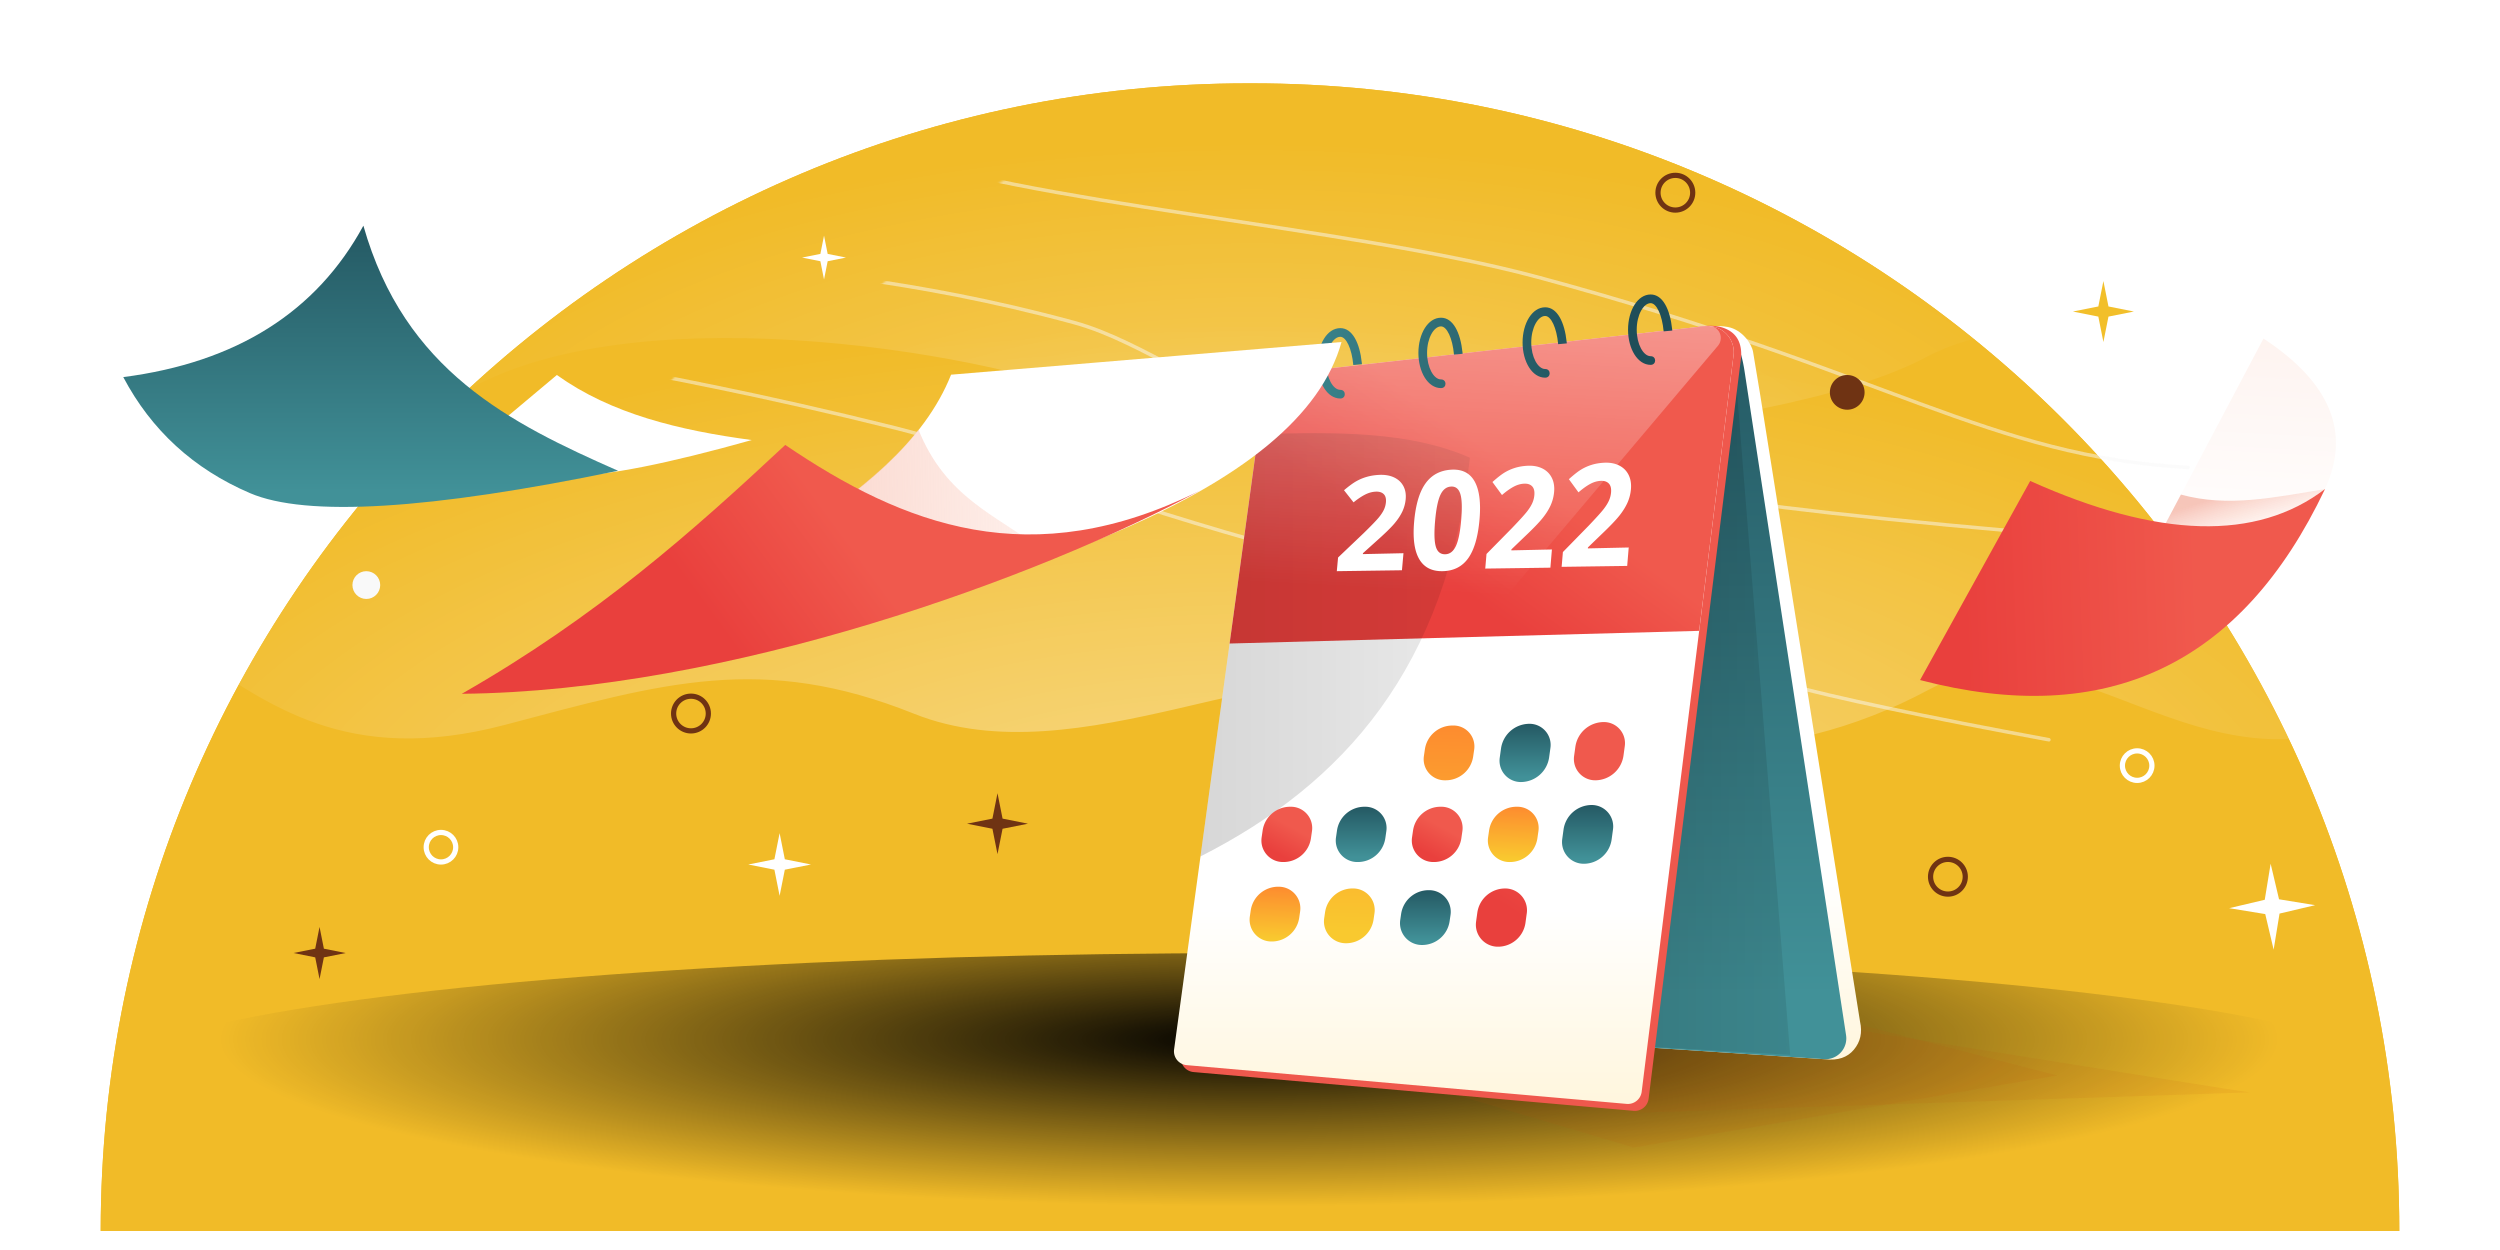 <svg width="1440" height="720" xmlns="http://www.w3.org/2000/svg" xmlns:xlink="http://www.w3.org/1999/xlink"><defs><linearGradient x1="50%" y1="100%" x2="50%" y2="74.915%" id="h"><stop stop-color="#FFF6DD" offset="0%"/><stop stop-color="#FFF" offset="100%"/></linearGradient><linearGradient x1="29.712%" y1="-17.846%" x2="29.712%" y2="91.164%" id="i"><stop stop-color="#1F4E59" offset="0%"/><stop stop-color="#419198" offset="100%"/></linearGradient><linearGradient x1="210.984%" y1="55.882%" x2="0%" y2="55.882%" id="j"><stop stop-opacity="0" offset="0%"/><stop offset="100%"/></linearGradient><linearGradient x1="50%" y1="100%" x2="50%" y2="74.915%" id="k"><stop stop-color="#FFF6DD" offset="0%"/><stop stop-color="#FFF" offset="100%"/></linearGradient><linearGradient x1="30.137%" y1="64.766%" x2="54.849%" y2="43.23%" id="l"><stop stop-color="#E9403D" offset="0%"/><stop stop-color="#F0594D" offset="100%"/></linearGradient><linearGradient x1="210.984%" y1="55.882%" x2="0%" y2="55.882%" id="m"><stop stop-opacity="0" offset="0%"/><stop offset="100%"/></linearGradient><linearGradient x1="50%" y1="-20.379%" x2="50%" y2="58.142%" id="n"><stop stop-color="#FFF" offset="0%"/><stop stop-color="#FFF" offset="100%"/></linearGradient><linearGradient x1="30.137%" y1="84.569%" x2="54.849%" y2="34.15%" id="o"><stop stop-color="#E9403D" offset="0%"/><stop stop-color="#F0594D" offset="100%"/></linearGradient><linearGradient x1="-.001%" y1=".59%" x2="-1.904%" y2="94.284%" id="p"><stop stop-color="#FD8D2F" offset="0%"/><stop stop-color="#F9C92F" offset="100%"/></linearGradient><linearGradient x1="29.712%" y1="-17.846%" x2="29.712%" y2="91.164%" id="q"><stop stop-color="#1F4E59" offset="0%"/><stop stop-color="#419198" offset="100%"/></linearGradient><linearGradient x1="29.712%" y1="-17.846%" x2="29.712%" y2="91.164%" id="r"><stop stop-color="#1F4E59" offset="0%"/><stop stop-color="#419198" offset="100%"/></linearGradient><linearGradient x1="31.181%" y1="86.976%" x2="54.595%" y2="33.047%" id="s"><stop stop-color="#E9403D" offset="0%"/><stop stop-color="#F0594D" offset="100%"/></linearGradient><linearGradient x1="53.219%" y1="-79.6%" x2="47.998%" y2="40.812%" id="t"><stop stop-color="#FFF" offset="0%"/><stop stop-color="#FFF" stop-opacity="0" offset="100%"/></linearGradient><linearGradient x1="84.217%" y1="36.659%" x2="-24.793%" y2="36.659%" id="u"><stop stop-color="#1F4E59" offset="0%"/><stop stop-color="#419198" offset="100%"/></linearGradient><linearGradient x1="50%" y1="-20.379%" x2="50%" y2="58.142%" id="v"><stop stop-color="#FFF" offset="0%"/><stop stop-color="#FFF" offset="100%"/></linearGradient><linearGradient x1="212.649%" y1="63.152%" x2="-147.474%" y2="67.76%" id="w"><stop stop-color="#FFD9CB" stop-opacity="0" offset="0%"/><stop stop-color="#F4B4A5" offset="100%"/></linearGradient><linearGradient x1="30.137%" y1="54.202%" x2="54.849%" y2="48.073%" id="x"><stop stop-color="#E9403D" offset="0%"/><stop stop-color="#F0594D" offset="100%"/></linearGradient><linearGradient x1="50%" y1="-20.379%" x2="50%" y2="58.142%" id="y"><stop stop-color="#FFF" offset="0%"/><stop stop-color="#FFF" offset="100%"/></linearGradient><linearGradient x1="29.712%" y1="-17.846%" x2="29.712%" y2="91.164%" id="z"><stop stop-color="#1F4E59" offset="0%"/><stop stop-color="#419198" offset="100%"/></linearGradient><linearGradient x1="-96.85%" y1="21.119%" x2="84.464%" y2="77.661%" id="A"><stop stop-color="#FDE8E1" offset="0%"/><stop stop-color="#FFF" offset="100%"/></linearGradient><linearGradient x1="75.071%" y1="81.297%" x2="19.561%" y2="92.261%" id="B"><stop stop-color="#FFD9CB" stop-opacity="0" offset="0%"/><stop stop-color="#F4B4A5" offset="100%"/></linearGradient><linearGradient x1="45.034%" y1="86.976%" x2="51.212%" y2="33.047%" id="C"><stop stop-color="#E9403D" offset="0%"/><stop stop-color="#F0594D" offset="100%"/></linearGradient><radialGradient cx="50%" cy="33.987%" fx="50%" fy="33.987%" r="66.013%" gradientTransform="matrix(0 1 -.672 0 .728 -.16)" id="c"><stop offset="0%"/><stop stop-opacity="0" offset="100%"/></radialGradient><radialGradient cx="50%" cy="110.273%" fx="50%" fy="110.273%" r="82.457%" gradientTransform="matrix(0 -1 .634 0 -.199 1.603)" id="f"><stop stop-color="#FFF" offset="0%"/><stop stop-color="#FFF" stop-opacity="0" offset="100%"/></radialGradient><radialGradient cx="50%" cy="110.273%" fx="50%" fy="110.273%" r="82.457%" gradientTransform="matrix(0 -1 .446 0 .009 1.603)" id="g"><stop stop-color="#FFF" offset="0%"/><stop stop-color="#FFF" stop-opacity="0" offset="100%"/></radialGradient><filter x="-6.6%" y="-50.7%" width="113.2%" height="201.4%" filterUnits="objectBoundingBox" id="d"><feGaussianBlur stdDeviation="8" in="SourceGraphic"/></filter><filter x="-11.7%" y="-63.3%" width="123.4%" height="226.7%" filterUnits="objectBoundingBox" id="e"><feGaussianBlur stdDeviation="19" in="SourceGraphic"/></filter><path d="M661 .147h2c365.06 0 661 295.94 661 661H0c0-365.06 295.94-661 661-661Z" id="a"/></defs><g transform="translate(0 7.39)" fill="none" fill-rule="evenodd"><path d="M719 40.61h2c365.06 0 661 295.94 661 661H58c0-365.06 295.94-661 661-661Z" fill="#F1BB28"/><g transform="translate(58 40.463)"><mask id="b" fill="#fff"><use xlink:href="#a"/></mask><use fill="#F1BB28" xlink:href="#a"/><path d="M200.624-157c87.88 52.572 179.696 29.475 288.86 124.362C555.759 24.968 728.9 102.167 820.962 166.797 992.094 286.937 1030.129 353.164 1135.624 398" stroke="#F9F9F9" stroke-width="2.037" opacity=".7" stroke-linecap="round" mask="url(#b)" transform="rotate(-20 668.124 120.5)"/><path d="M280.82-105.138c13.777 18.724 55.47 47.942 125.077 87.654 28.3 16.145 93.07 43.008 174.335 100.389 35.256 24.894 57.627 67.485 108.093 97.537 40.86 24.33 134.659 86.785 218.582 131.396 52.978 28.162 141.282 70.17 264.913 126.024" stroke="#F9F9F9" stroke-width="2.037" opacity=".7" stroke-linecap="round" mask="url(#b)" transform="rotate(-20 726.32 166.362)"/><path d="M270.37-.552C272.481.935 361.36 44.1 492.754 132.646c40.256 27.128 104.346 84.16 187.344 142.457 30.62 21.508 130.49 78.777 140.735 88.348 15.553 14.53 64.137 55.647 100.95 81.679 26.439 18.696 70.967 46.469 133.585 83.318" stroke="#F9F9F9" stroke-width="2.037" opacity=".7" stroke-linecap="round" mask="url(#b)" transform="rotate(-20 662.87 263.948)"/></g><ellipse fill="url(#c)" style="mix-blend-mode:soft-light" cx="720" cy="614.609" rx="662" ry="73"/><path d="M941 633.61c237.748-7.863 356.018-11.794 354.811-11.794-1.207 0-75.824-11.854-223.851-35.564L932 590.396l9 43.213Z" fill="#BE500B" opacity=".297" filter="url(#d)"/><path fill="#BE500B" opacity=".297" filter="url(#e)" d="m697 581.259 299.708-17.65L1185 612.086l-244 41.523z"/><path d="M0 358.551c46.223-10.258 83.448-6.357 111.675 11.705 42.34 27.092 87.627 64.04 179.244 39.854 91.617-24.187 147.964-41.44 235.552-6.402 95.315 38.131 216.172-41.734 285.322-13.724 115.23 46.676 214.545 45.346 298.996 0 84.451-45.345 154.309 67.03 262.234 13.724 61.934-13.724 55.656-30.638 52.272-33.452-2.256-1.876 2.646-101.092 14.705-297.647H0v285.942Z" fill="url(#f)" style="mix-blend-mode:soft-light" opacity=".474"/><path d="M0 159.551c110.667 84.161 197.503 105.201 260.508 63.12 94.508-63.12 304.412-28.01 373.562 0 115.23 46.677 390.854 21.05 475.305-24.296 56.3-30.23 166.51-22.132 330.625 24.297V0H0v159.551Z" fill="url(#g)" style="mix-blend-mode:soft-light" opacity=".309"/><g transform="matrix(1 0 0 -1 136 556.61)"><circle stroke="#FFF" stroke-width="3" cx="118" cy="76" r="8.5"/><circle stroke="#FFF" stroke-width="3" cx="1095" cy="123" r="8.5"/><circle fill="#6F3313" style="mix-blend-mode:soft-light" cx="928" cy="338" r="10"/><circle fill="#F9F9F9" style="mix-blend-mode:soft-light" cx="75" cy="227" r="8"/><circle stroke="#6F3313" stroke-width="3" style="mix-blend-mode:soft-light" cx="262" cy="153" r="10"/><circle stroke="#6F3313" stroke-width="3" style="mix-blend-mode:soft-light" cx="986" cy="59" r="10"/><circle stroke="#6F3313" stroke-width="3" style="mix-blend-mode:soft-light" cx="829" cy="453" r="10"/><path fill="#F9F9F9" d="m34.647 331.647-4.942 24.764-4.941-24.764-24.765-4.942 24.765-4.94L29.704 297l4.943 24.763 24.763 4.942z"/><path fill="#FFF" d="m316.062 69.062-3.004 15.054-3.004-15.054L295 66.058l15.054-3.004L313.058 48l3.004 15.054 15.054 3.004z"/><path fill="#6F3313" style="mix-blend-mode:soft-light" transform="rotate(-45 48.058 15.058)" d="m48.058 18.594-10.627 7.091 7.091-10.627-7.091-10.627 10.627 7.091 10.627-7.091-7.091 10.627 7.091 10.627z"/><path fill="#F2BF2A" style="mix-blend-mode:soft-light" transform="rotate(-45 1075.558 384.558)" d="m1075.558 388.689-12.415 8.284 8.285-12.415-8.285-12.415 12.415 8.285 12.415-8.285-8.284 12.415 8.284 12.415z"/><path fill="#6F3313" style="mix-blend-mode:soft-light" transform="rotate(-45 438.558 89.558)" d="m438.558 93.689-12.415 8.284 8.285-12.415-8.285-12.415 12.415 8.285 12.415-8.285-8.284 12.415 8.284 12.415z"/><path fill="#FFF" d="m1176.727 46.013-4.839 20.492-3.396-20.778L1148 40.888l20.78-3.397L1173.616 17l3.397 20.78 20.491 4.837zM875.738 121.739l-2.101 10.534-2.103-10.535L861 119.636l10.534-2.101L873.637 107l2.101 10.534 10.535 2.102zM340.738 417.739l-2.101 10.534-2.103-10.535L326 415.636l10.534-2.101L338.637 403l2.101 10.534 10.535 2.102z"/></g><path d="M294.629 4c11.417-1.978 19.892-2.449 25.423-1.413 8.298 1.553 13.789 9.594 14.591 14.454.535 3.24 1.861 11.216 3.98 23.929l57.623 361.767c1.406 6.258.22 11.637-3.557 16.137-3.777 4.499-9.229 6.34-16.356 5.521l-117.583-7.85L294.629 4Z" fill="url(#h)" transform="translate(675.142 178.36)"/><path d="M324.601 12.391c2.155 1.887 3.921 7.498 5.298 16.834l58.294 381.306c1.001 6.55-3.498 12.674-10.05 13.675a12 12 0 0 1-2.61.112l-116.783-7.773L308.563 4.89c8.537 3.114 13.883 5.614 16.038 7.5Z" fill="url(#i)" transform="translate(675.142 178.36)"/><path fill="url(#j)" opacity=".157" d="m323.378 15.391 32.611 406.433-90.131-5.15z" transform="translate(675.142 178.36)"/><path d="m746.282 211.224 227.761-29.278c8.681-2.472 15.756-2.26 21.223.635 5.467 2.895 8.017 8.07 7.651 15.527l-1.212 9.712-52.103 417.654a8 8 0 0 1-8.641 6.979l-253.458-22.334a8 8 0 0 1-7.224-9.054l51.327-375.283a17 17 0 0 1 14.676-14.558Z" fill="#EF584D"/><path d="m67.38 29.046 239.443-26.92c8.233-.925 15.657 4.999 16.582 13.231a15 15 0 0 1-.021 3.533L270.46 443.115a8 8 0 0 1-8.64 6.978L8.36 427.76a8 8 0 0 1-7.224-9.053l51.298-375.07a17 17 0 0 1 14.944-14.59Z" fill="url(#k)" transform="translate(675.142 178.36)"/><path d="M67.38 29.046 306.82 2.127c8.233-.926 15.657 4.998 16.583 13.23a15 15 0 0 1-.022 3.535l-19.823 158.727-270.446 7.303L52.435 43.636a17 17 0 0 1 14.944-14.59Z" fill="url(#l)" transform="translate(675.142 178.36)"/><path d="M171.503 77.908C158.62 198.734 98.593 265.814 16.339 307.556L49.594 64.413c44-1.463 87.382-1.832 121.909 13.495Z" fill="url(#m)" opacity=".157" transform="translate(675.142 178.36)"/><path d="m132.38 142.722.876-9.828-23.386.523.047-.519 7.499-6.755c4.988-4.422 8.498-7.84 10.53-10.233 2.033-2.4 3.583-4.733 4.651-6.993a21.18 21.18 0 0 0 1.942-7.21c.261-2.92-.217-5.474-1.434-7.659-1.218-2.18-3.055-3.82-5.513-4.919-2.457-1.093-5.362-1.536-8.716-1.33-2.545.156-4.869.55-6.97 1.18a28.298 28.298 0 0 0-5.889 2.5c-1.823 1.032-4.16 2.749-7.01 5.143l5.497 6.986c2.291-1.872 4.46-3.34 6.506-4.402 2.045-1.065 4.108-1.654 6.189-1.764 1.982-.105 3.519.345 4.61 1.353 1.09 1.01 1.536 2.613 1.338 4.807a12.596 12.596 0 0 1-1.192 4.298c-.662 1.393-1.678 2.917-3.046 4.571-1.37 1.65-4.236 4.62-8.6 8.887L95.582 135.38l-.725 7.87 37.521-.528Zm23.275.526c6.412-.085 11.368-2.552 14.867-7.419 3.498-4.891 5.68-12.382 6.544-22.454.836-9.73-.12-17.038-2.869-21.905-2.748-4.84-7.23-7.06-13.446-6.678-6.388.392-11.324 3.037-14.81 7.916-3.484 4.854-5.664 12.205-6.538 22.07-.837 9.458.108 16.572 2.836 21.361 2.728 4.815 7.2 7.191 13.416 7.109Zm1.628-9.75c-2.708.059-4.503-1.4-5.387-4.369-.883-2.964-1.024-7.897-.42-14.804.602-6.907 1.613-11.896 3.034-14.972 1.42-3.083 3.472-4.699 6.155-4.843 2.634-.142 4.416 1.278 5.346 4.265.93 2.994 1.095 7.99.492 14.984-.596 6.916-1.617 11.924-3.063 15.02-1.446 3.09-3.498 4.662-6.157 4.72Zm60.596 7.727.877-10.485-23.386.52.047-.555 7.499-7.202c4.988-4.711 8.498-8.352 10.53-10.902 2.033-2.558 3.583-5.042 4.651-7.452a23.756 23.756 0 0 0 1.942-7.688c.261-3.115-.217-5.843-1.434-8.181-1.218-2.332-3.055-4.09-5.513-5.275-2.457-1.179-5.362-1.664-8.716-1.46-2.545.155-4.869.566-6.97 1.231a27.197 27.197 0 0 0-5.889 2.645c-1.823 1.097-4.16 2.922-7.01 5.471l5.497 7.492c2.291-1.993 4.46-3.554 6.506-4.681 2.045-1.13 4.108-1.752 6.189-1.861 1.982-.105 3.519.382 4.61 1.463 1.09 1.083 1.536 2.796 1.338 5.139-.133 1.57-.53 3.1-1.192 4.586-.662 1.486-1.678 3.111-3.046 4.873-1.37 1.76-4.236 4.923-8.6 9.472l-14.726 14.96-.725 8.415 37.521-.525Zm44.236-1.007.883-10.618-23.534.526.048-.56 7.546-7.294c5.02-4.771 8.551-8.458 10.597-11.04 2.045-2.59 3.605-5.106 4.68-7.546 1.074-2.443 1.725-5.04 1.954-7.786.262-3.154-.219-5.917-1.444-8.284-1.225-2.362-3.074-4.142-5.547-5.342-2.473-1.194-5.396-1.685-8.77-1.478-2.562.157-4.9.573-7.016 1.246a27.284 27.284 0 0 0-5.924 2.678c-1.835 1.111-4.186 2.96-7.055 5.541l5.532 7.587c2.306-2.018 4.488-3.6 6.546-4.74 2.059-1.145 4.135-1.774 6.228-1.885 1.995-.106 3.541.387 4.639 1.482 1.097 1.096 1.546 2.831 1.347 5.203a14.385 14.385 0 0 1-1.2 4.645c-.666 1.504-1.688 3.15-3.065 4.935-1.377 1.781-4.262 4.985-8.655 9.591l-14.817 15.15-.73 8.521 37.757-.532Z" fill="url(#n)" transform="translate(675.142 178.36)"/><path d="m25.192 49.08.477-.002c6.774-.037 12.295 5.424 12.332 12.197.003.608-.039 1.216-.126 1.818l-.593 4.116a16 16 0 0 1-15.924 13.715l-.305-.002C14.213 80.885 8.7 75.31 8.737 68.471c.004-.575.047-1.149.13-1.718l.58-3.98a16 16 0 0 1 15.745-13.692Z" fill="url(#o)" transform="translate(717.834 408.214)"/><path d="m18.581 95.146.275.003c6.874.071 12.388 5.702 12.316 12.576a12.447 12.447 0 0 1-.129 1.664l-.527 3.62c-1.164 7.99-8.1 13.862-16.174 13.69l-.103-.002c-6.94-.148-12.445-5.893-12.298-12.833.011-.523.055-1.044.131-1.561l.513-3.486A16 16 0 0 1 18.58 95.146Z" fill="url(#p)" fill-rule="nonzero" transform="translate(717.834 408.214)"/><path d="m68.022 49.08.476-.003c6.774-.037 12.295 5.425 12.332 12.199.003.608-.039 1.216-.126 1.817l-.594 4.117a16 16 0 0 1-15.922 13.715l-.306-.002c-6.839-.037-12.353-5.61-12.316-12.45.003-.574.046-1.148.13-1.717l.58-3.983a16 16 0 0 1 15.746-13.694Z" fill="url(#q)" transform="translate(717.834 408.214)"/><path d="m61.409 96.144.276.002c6.873.071 12.387 5.7 12.316 12.573a12.445 12.445 0 0 1-.129 1.665l-.528 3.628c-1.163 7.99-8.097 13.86-16.169 13.691l-.107-.002c-6.938-.145-12.444-5.888-12.298-12.825.01-.524.054-1.046.13-1.564l.514-3.496A16 16 0 0 1 61.41 96.144ZM118.406 2.31l.708-.015c6.661-.138 12.173 5.15 12.31 11.811.015.665-.027 1.33-.122 1.988l-.592 4.062a16 16 0 0 1-15.67 13.694l-.542.006c-6.724.068-12.23-5.327-12.298-12.05-.006-.634.037-1.268.129-1.895l.578-3.932a16 16 0 0 1 15.499-13.67Z" fill="url(#p)" fill-rule="nonzero" transform="translate(717.834 408.214)"/><path d="m111.825 49.078.475-.002c6.775-.036 12.296 5.426 12.332 12.2.003.609-.039 1.216-.126 1.817l-.594 4.118a16 16 0 0 1-15.92 13.715l-.308-.002c-6.838-.036-12.353-5.61-12.316-12.448.003-.575.046-1.15.129-1.718l.58-3.986a16 16 0 0 1 15.748-13.694Z" fill="url(#o)" transform="translate(717.834 408.214)"/><path d="m105.21 97.142.277.002c6.872.07 12.386 5.698 12.317 12.57a12.444 12.444 0 0 1-.13 1.666l-.529 3.636c-1.163 7.988-8.094 13.859-16.164 13.692l-.11-.003c-6.937-.143-12.443-5.882-12.3-12.818.011-.525.055-1.048.131-1.567l.515-3.506a16 16 0 0 1 15.992-13.672Z" fill="url(#q)" transform="translate(717.834 408.214)"/><path d="m162.778 1.312.138-.003c6.712-.146 12.27 5.177 12.416 11.888.014.64-.023 1.28-.11 1.914l-.75 5.478A16.5 16.5 0 0 1 158.3 34.85c-6.778.072-12.332-5.365-12.404-12.143-.006-.606.032-1.211.115-1.812l.734-5.306a16.547 16.547 0 0 1 16.033-14.276Z" fill="url(#r)" transform="translate(717.834 408.214)"/><path d="m155.629 49.077.474-.002c6.775-.036 12.296 5.428 12.331 12.202.003.608-.039 1.215-.125 1.816l-.595 4.119a16 16 0 0 1-15.92 13.715l-.308-.002c-6.838-.036-12.352-5.608-12.316-12.446.003-.575.046-1.15.129-1.72l.58-3.988a16 16 0 0 1 15.75-13.694Z" fill="url(#p)" fill-rule="nonzero" transform="translate(717.834 408.214)"/><path d="M149.289 96.151c6.934.074 12.496 5.755 12.422 12.689-.006.525-.044 1.05-.116 1.57l-.75 5.48c-1.102 8.04-8.058 13.977-16.173 13.801-7.002-.151-12.556-5.951-12.404-12.954.01-.49.05-.978.116-1.463l.715-5.168c1.115-8.064 8.05-14.041 16.19-13.955ZM205.612.307l.133-.003c6.714-.143 12.273 5.183 12.416 11.897.014.638-.023 1.277-.11 1.91l-.75 5.482a16.497 16.497 0 0 1-16.172 14.258c-6.78.07-12.333-5.367-12.404-12.147-.007-.605.032-1.21.115-1.81l.734-5.31A16.547 16.547 0 0 1 205.612.308Z" fill="url(#s)" transform="translate(717.834 408.214)"/><path d="M198.932 48.078c6.83-.037 12.398 5.47 12.435 12.3.003.58-.034 1.158-.112 1.732l-.785 5.78c-1.096 8.071-8.01 14.076-16.155 14.032-6.898-.038-12.46-5.66-12.421-12.559a12.49 12.49 0 0 1 .115-1.627l.75-5.472a16.415 16.415 0 0 1 16.173-14.186Z" fill="url(#r)" transform="translate(717.834 408.214)"/><path d="m67.38 29.046 240.87-27.08a7 7 0 0 1 6.128 11.476L6.8 377.295l45.634-333.66A17 17 0 0 1 67.38 29.047Z" fill="url(#t)" style="mix-blend-mode:overlay" transform="translate(675.142 178.36)"/><path d="M879.77 39.617c6.948 0 11.174 8.493 12.38 19.953l.083.844-4.98.454c-.865-9.485-4.1-16.25-7.483-16.25-4.077 0-8.015 6.657-8.015 15.273 0 8.486 3.82 15.072 7.83 15.27l.185.004c3.454-.004 3.454 5 0 5-7.538 0-13.015-9.258-13.015-20.274 0-11.016 5.477-20.274 13.015-20.274ZM819.016 47c6.947 0 11.173 8.492 12.38 19.953l.082.844-4.979.454C825.634 58.766 822.4 52 819.016 52 814.939 52 811 58.658 811 67.274c0 8.486 3.82 15.072 7.83 15.27l.186.004c3.453-.004 3.453 5 0 5-7.539 0-13.016-9.258-13.016-20.274C806 56.258 811.477 47 819.016 47ZM759.016 53c6.947 0 11.173 8.492 12.38 19.953l.082.844-4.979.454C765.634 64.766 762.4 58 759.016 58 754.939 58 751 64.658 751 73.274c0 8.486 3.82 15.072 7.83 15.27l.186.004c3.453-.004 3.453 5 0 5-7.539 0-13.016-9.258-13.016-20.274C746 62.258 751.477 53 759.016 53ZM701.016 59c6.947 0 11.173 8.492 12.38 19.953l.082.844-4.979.454C707.634 70.766 704.4 64 701.016 64 696.939 64 693 70.658 693 79.274c0 8.486 3.82 15.072 7.83 15.27l.186.004c3.453-.004 3.453 5 0 5-7.539 0-13.016-9.258-13.016-20.274C688 68.258 693.477 59 701.016 59Z" fill="url(#u)" transform="translate(71 122.61)"/><g><path d="M281.824 18.817c-30.813 77.349-147.913 119.795-236.212 173.89C325.538 148.207 483.275 84.602 506.71 0L281.824 18.817Z" fill="url(#v)" transform="translate(266 189.61)"/><path d="M263.004 50.401c-11.024 14.455-24.214 25.415-35.57 34.881l17.358 21.786 87.751 11.471c-24.816-18.992-53.683-28.774-69.539-68.138Z" fill="url(#w)" transform="translate(266 189.61)"/><path d="M425.218 85.564c-97.292 48.676-170.788 19.941-238.905-26.293C133.235 108.858 78.026 158.02 0 202.623c153.366-1.415 332.386-66.84 425.218-117.059Z" fill="url(#x)" transform="translate(266 189.61)"/></g><g><path d="M207 121.866 249.751 86c31.287 22.423 70.46 31.853 112.249 37.471C313.227 137.157 278.656 144 258.288 144c-20.368 0-37.464-7.378-51.288-22.134Z" fill="url(#y)" transform="translate(71 122.61)"/><path d="M72.949 154.023c32.43 13.912 103.114 9.627 212.051-12.855C222.544 113.65 161.955 83.438 138.312 0 111.292 49.726 65.175 78.782 0 87.21c16.202 30.63 40.518 52.9 72.949 66.813Z" fill="url(#z)" transform="translate(71 122.61)"/></g><g><path d="m.199 28.817 118.467 102.58c10.864-56.324 2.2-95.5-25.993-117.527C64.481-8.157 33.656-3.175.2 28.817Z" fill="url(#A)" transform="rotate(77 552.157 927.621)"/><path d="m77.056 95.368 41.61 36.029c10.864-56.324 2.2-95.5-25.993-117.527-2.022 29.775-2.158 56.544-15.617 81.498Z" fill="url(#B)" opacity=".764" transform="rotate(77 552.157 927.621)"/><path d="m49.885 178.186 97.473 87.62c51.505-98.33 33.266-182.33-54.718-252 20.423 45.115 6.171 99.909-42.755 164.38Z" fill="url(#C)" transform="rotate(77 552.157 927.621)"/></g></g></svg>